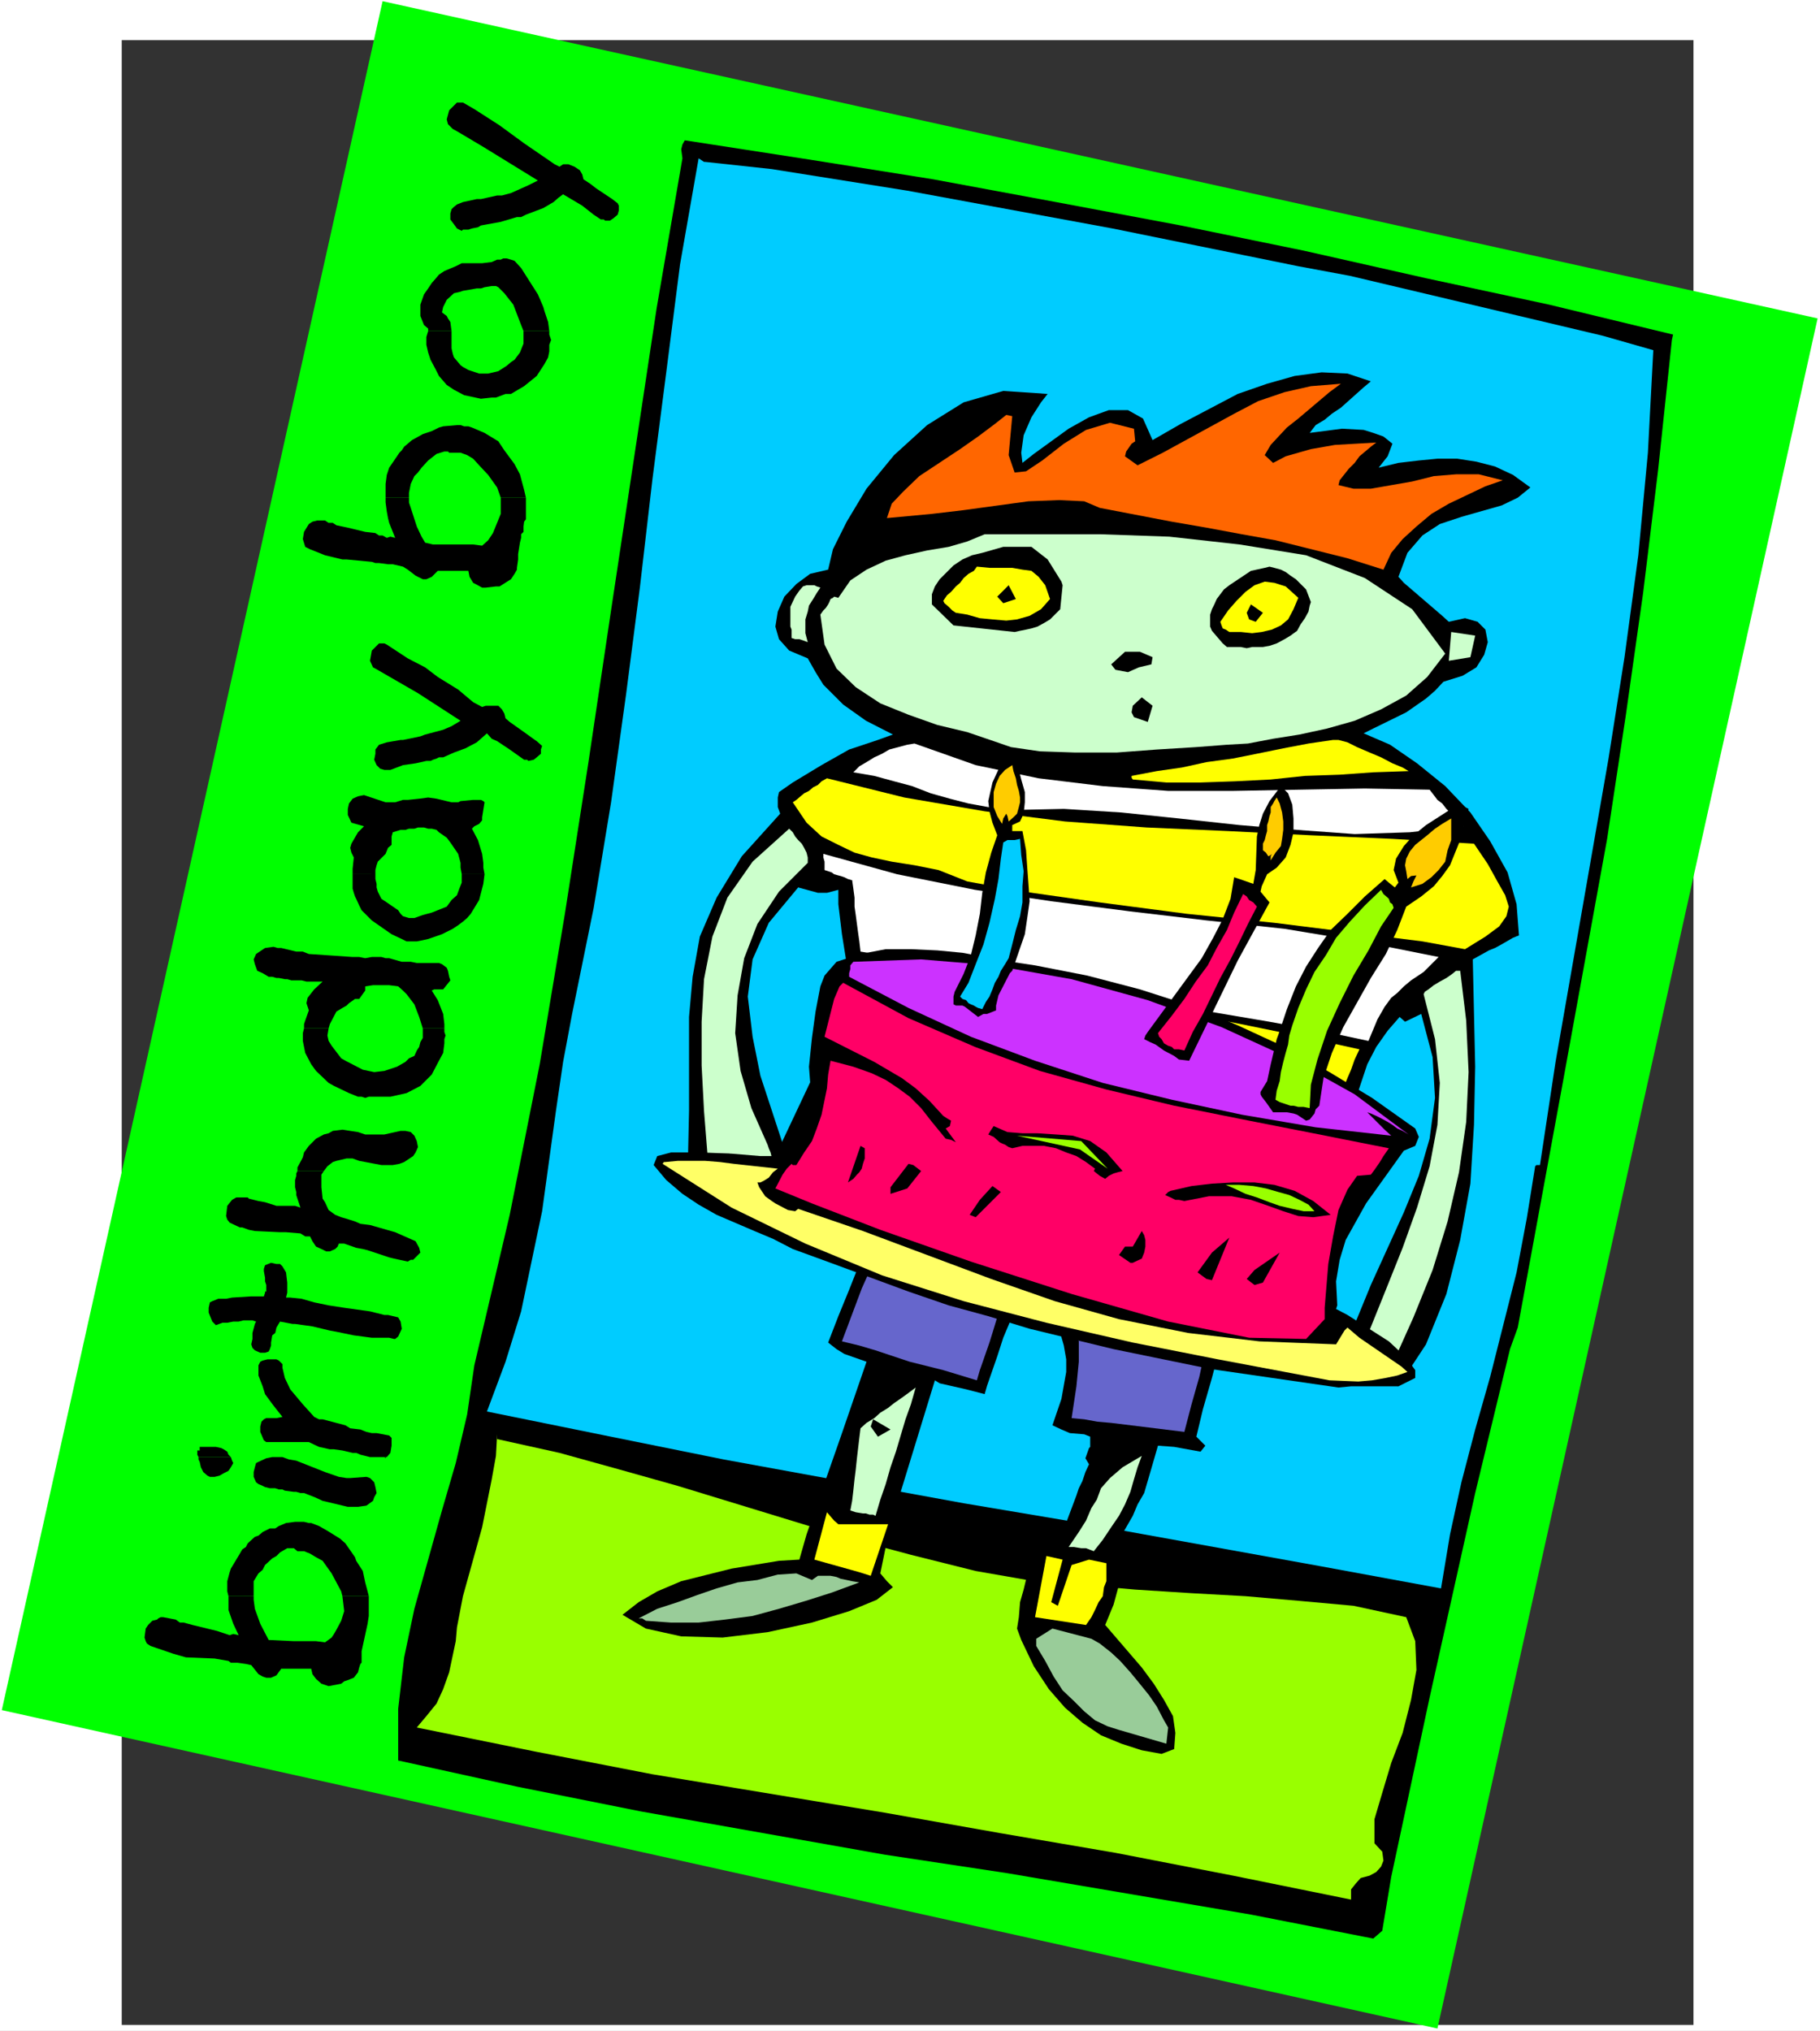 <?xml version="1.0" encoding="UTF-8" standalone="no"?>
<svg
   version="1.0"
   width="129.766mm"
   height="144.813mm"
   id="svg80"
   sodipodi:docname="Birthday Boy 12.wmf"
   xmlns:inkscape="http://www.inkscape.org/namespaces/inkscape"
   xmlns:sodipodi="http://sodipodi.sourceforge.net/DTD/sodipodi-0.dtd"
   xmlns="http://www.w3.org/2000/svg"
   xmlns:svg="http://www.w3.org/2000/svg">
  <rect width="100%" height="100%" fill="#808080" stroke="none"/>
  <sodipodi:namedview
     id="namedview80"
     pagecolor="#ffffff"
     bordercolor="#000000"
     borderopacity="0.25"
     inkscape:showpageshadow="2"
     inkscape:pageopacity="0.0"
     inkscape:pagecheckerboard="0"
     inkscape:deskcolor="#d1d1d1"
     inkscape:document-units="mm" />
  <defs
     id="defs1">
    <pattern
       id="WMFhbasepattern"
       patternUnits="userSpaceOnUse"
       width="6"
       height="6"
       x="0"
       y="0" />
  </defs>
  <path
     style="fill:#ffffff;fill-opacity:1;fill-rule:evenodd;stroke:none"
     d="M 0,547.324 H 490.455 V 0 H 0 Z"
     id="path1" />
  <path
     style="fill:#323232;fill-opacity:1;fill-rule:evenodd;stroke:none"
     d="M 456.358,545.708 H 32.805 V 10.827 H 456.358 Z"
     id="path2" />
  <path
     style="fill:#00ff00;fill-opacity:1;fill-rule:evenodd;stroke:none"
     d="M 387.355,546.677 0.485,460.87 103.101,0.323 489.809,85.807 Z"
     id="path3" />
  <path
     style="fill:#000000;fill-opacity:1;fill-rule:evenodd;stroke:none"
     d="m 184.547,37.813 33.451,5.171 33.451,5.333 33.128,6.141 33.613,6.302 33.128,6.787 32.966,7.433 33.128,7.11 33.451,8.08 -0.323,1.454 -3.717,35.066 -4.04,33.127 -4.686,33.127 -5.01,33.127 -11.958,65.769 -12.12,65.931 -2.101,5.817 -9.373,38.783 -12.282,55.104 -10.342,48.317 -2.424,14.544 -2.424,2.101 -32.966,-6.464 -65.61,-11.15 -33.128,-5.009 -32.805,-5.817 -32.805,-5.817 -33.128,-6.625 -32.32,-7.11 v -13.897 l 1.616,-13.897 2.747,-13.089 7.434,-26.502 3.717,-12.766 3.07,-13.089 1.939,-13.251 9.534,-40.56 8.08,-40.56 6.787,-40.56 6.302,-40.56 6.141,-41.207 12.282,-81.444 6.949,-40.399 -0.323,-2.424 0.323,-1.293 z"
     id="path4" />
  <path
     style="fill:#00ccff;fill-opacity:1;fill-rule:evenodd;stroke:none"
     d="m 190.041,43.631 17.938,1.939 36.522,5.817 55.267,10.181 50.096,10.181 13.898,2.586 27.31,6.464 40.885,9.696 13.574,3.878 -1.454,27.633 -2.586,27.633 -3.717,27.471 -4.363,27.633 -14.221,81.444 -4.202,27.794 h -0.97 l -0.323,0.323 -2.262,14.059 -2.747,14.544 -7.11,28.118 -4.04,14.22 -3.717,14.22 -3.07,14.059 -2.424,14.544 -32.482,-5.979 -64.478,-11.635 -31.674,-5.333 -64.64,-11.796 -31.997,-6.464 -31.835,-6.464 5.01,-13.412 4.202,-13.574 2.909,-13.897 2.747,-13.089 3.717,-26.986 1.939,-13.251 2.424,-12.928 5.818,-28.602 4.686,-28.441 4.04,-29.087 3.717,-28.764 3.394,-29.249 3.717,-28.764 3.717,-29.087 5.01,-28.602 1.454,0.97 z"
     id="path5" />
  <path
     style="fill:#99ff00;fill-opacity:1;fill-rule:evenodd;stroke:none"
     d="m 133.966,387.829 16.806,3.717 16.322,4.525 15.514,4.363 46.541,14.22 16.322,4.363 17.453,4.363 13.898,2.424 14.221,1.293 14.867,1.293 15.19,0.97 14.544,0.808 14.867,1.293 14.221,1.293 14.221,3.07 2.424,6.464 0.323,7.757 -1.454,8.08 -2.262,8.888 -3.07,8.08 -2.424,8.08 -2.101,7.11 v 6.141 0.323 l 1.778,1.939 0.323,0.323 0.323,2.424 -0.646,1.616 -1.293,1.454 -1.778,0.97 -2.424,0.646 -1.293,1.454 -1.293,1.616 v 2.747 l -31.835,-6.464 -31.674,-6.141 -31.189,-5.333 -31.027,-5.494 -62.539,-10.342 -31.674,-6.141 -31.835,-6.464 2.586,-3.07 2.747,-3.393 1.778,-3.878 1.616,-4.525 1.778,-8.403 0.323,-3.717 1.616,-8.403 5.171,-18.583 2.586,-12.928 1.131,-6.302 0.323,-5.817 v 0.97 z"
     id="path6" />
  <path
     style="fill:#000000;fill-opacity:1;fill-rule:evenodd;stroke:none"
     d="m 313.019,472.666 -5.333,-0.97 -5.494,-1.778 -5.494,-2.262 -5.01,-3.394 -4.686,-4.04 -4.363,-5.009 -4.04,-6.141 -3.394,-7.11 -1.131,-3.07 0.485,-3.07 0.323,-4.04 0.97,-3.393 0.97,-4.04 1.131,-3.717 0.646,-3.07 0.323,-2.586 0.646,-1.131 4.04,-1.939 2.101,-0.323 h 1.293 l 0.646,-2.101 2.424,-6.464 0.646,-1.939 0.97,-1.939 0.808,-2.424 0.97,-2.101 -0.97,-1.616 0.97,-2.747 0.323,-0.323 v -0.646 -0.323 -1.131 -0.646 l -1.616,-0.646 -3.878,-0.323 -2.262,-0.97 -2.424,-1.131 2.424,-7.11 1.293,-7.272 v -3.394 l -0.646,-3.717 -0.97,-3.393 -2.101,-3.07 -4.363,-1.131 h -4.363 -1.454 l -0.97,0.485 -2.101,5.009 -1.616,5.009 -2.747,7.918 -0.646,2.262 -5.01,-1.293 -7.11,-1.616 -1.293,-0.808 -9.858,32.157 -1.778,6.302 -1.616,6.464 -1.454,7.11 1.778,2.101 1.616,1.616 -4.363,3.393 -7.434,3.07 -10.019,3.07 -11.958,2.586 -12.12,1.454 -11.15,-0.323 -9.534,-2.101 -6.302,-3.717 4.363,-3.393 5.01,-2.909 6.464,-2.747 13.574,-3.393 12.766,-2.101 5.494,-0.323 1.939,-6.787 9.211,-26.34 6.949,-20.199 -5.979,-2.101 -2.101,-1.293 -2.262,-1.778 2.747,-7.11 2.909,-7.11 2.747,-6.949 3.07,-7.11 2.586,-7.11 8.888,-21.007 -2.747,-0.97 -8.403,-2.101 -5.01,-1.939 -2.747,-0.97 -2.101,-1.454 3.394,-22.623 0.646,-3.07 0.485,-0.323 h 0.323 l -1.778,-12.12 -0.646,-4.04 -0.646,-4.04 -0.97,-8.08 v -3.878 l -3.07,0.808 h -1.454 -0.97 l -5.333,-1.454 -7.918,9.534 -4.363,9.857 -1.293,10.019 1.293,10.827 2.101,10.504 6.787,20.684 2.586,10.342 -0.646,1.454 -0.323,1.293 -6.141,-4.04 -1.939,-0.97 -1.616,-1.778 -2.101,-0.97 -3.717,-2.262 -3.717,0.646 -2.747,0.646 h -3.07 l -2.909,-0.97 0.323,-14.544 v -25.37 l 0.97,-10.827 1.939,-10.827 4.525,-10.504 6.787,-11.15 10.342,-11.473 -0.646,-1.778 v -2.586 l 0.323,-1.454 3.717,-2.586 7.757,-4.686 7.434,-4.201 7.757,-2.586 4.04,-1.454 -7.272,-3.717 -6.141,-4.363 -2.747,-2.747 -2.586,-2.586 -2.101,-3.393 -2.101,-3.717 -5.01,-2.101 -2.747,-3.07 -0.97,-3.393 0.646,-4.04 1.778,-4.04 3.232,-3.393 3.717,-2.747 4.848,-1.131 1.293,-5.494 3.717,-7.433 5.333,-8.888 7.434,-9.049 8.888,-8.08 9.858,-6.141 10.666,-3.07 11.958,0.808 -1.778,2.262 -2.586,4.04 -2.101,4.848 -0.646,4.686 0.323,2.747 3.07,-2.424 9.373,-6.787 5.494,-3.07 5.333,-1.939 h 5.171 l 4.04,2.262 2.586,5.817 7.595,-4.363 15.352,-8.08 7.918,-2.747 7.434,-2.101 7.272,-0.97 6.949,0.323 6.302,2.101 -1.939,1.616 -6.141,5.494 -2.424,1.616 -1.939,1.616 -2.424,1.454 -1.616,2.101 8.726,-1.131 5.818,0.323 2.586,0.808 2.747,0.97 2.424,1.939 -1.293,3.393 -2.424,3.07 5.333,-1.293 5.494,-0.646 5.01,-0.485 h 5.333 l 5.171,0.808 5.01,1.293 4.848,2.262 4.686,3.393 -3.394,2.747 -4.363,2.101 -10.827,3.07 -5.818,1.939 -4.686,3.07 -4.04,4.686 -2.424,6.464 1.454,1.616 10.342,8.888 1.778,1.616 4.363,-0.97 3.394,0.97 2.101,2.101 0.646,3.394 -0.97,3.393 -2.101,3.393 -3.717,2.262 -5.171,1.616 -2.262,2.424 -2.424,2.101 -5.333,3.717 -8.888,4.363 -2.586,1.293 7.11,3.07 7.272,5.009 7.595,6.141 6.787,7.11 5.333,7.757 4.686,8.403 2.424,8.565 0.646,8.403 -1.616,0.646 -3.07,1.778 -1.778,0.97 -1.616,0.646 -4.363,2.424 0.646,28.926 -0.323,15.675 -0.97,15.836 -2.747,15.19 -3.717,14.544 -5.494,13.574 -7.434,11.312 -2.909,-1.616 -6.464,-2.262 -6.464,-1.454 -6.464,-1.939 -2.909,-1.778 0.97,-1.939 2.909,-2.747 3.717,-1.778 6.141,-1.939 4.04,-9.857 8.888,-19.553 4.04,-9.857 2.909,-10.019 1.454,-10.988 -0.646,-10.988 -3.07,-11.635 -4.363,2.101 -1.454,-1.293 -3.232,3.717 -3.07,4.363 -2.424,4.686 -3.394,10.181 -0.97,5.333 -0.646,5.494 -0.323,5.333 h -1.454 v 1.454 9.696 l -27.634,-4.04 0.323,6.787 -0.323,8.08 -1.454,8.888 -1.293,9.373 -4.686,17.937 -2.424,8.403 -1.778,7.433 2.424,2.424 -1.293,1.616 -7.11,-1.293 -4.363,-0.323 -1.778,6.141 -1.939,6.625 -1.778,3.07 -1.293,3.07 -3.717,6.464 0.323,6.302 v 2.747 l -0.323,3.07 -1.454,5.333 -2.262,5.494 9.858,11.473 3.232,4.363 2.747,4.363 2.424,4.363 0.646,4.525 -0.323,4.363 z"
     id="path7" />
  <path
     style="fill:#99cc99;fill-opacity:1;fill-rule:evenodd;stroke:none"
     d="m 301.545,466.203 -3.07,-0.97 -3.394,-1.616 -2.909,-2.424 -2.747,-2.747 -3.07,-2.909 -2.424,-3.717 -2.262,-4.201 -2.424,-4.04 v -1.939 l 4.363,-2.747 10.504,2.747 2.262,1.293 3.07,2.424 2.424,2.262 2.747,3.07 2.262,2.747 2.747,3.394 2.101,3.07 1.939,3.717 1.131,1.939 -0.485,4.363 z"
     id="path8" />
  <path
     style="fill:#99cc99;fill-opacity:1;fill-rule:evenodd;stroke:none"
     d="m 173.073,436.146 h -0.97 l 5.01,-2.586 5.494,-1.778 5.333,-1.939 5.171,-1.778 5.656,-1.616 5.333,-0.646 5.494,-1.454 5.01,-0.323 4.202,1.778 1.616,-1.131 h 1.778 1.616 l 1.616,0.323 1.131,0.485 1.616,0.323 1.454,0.323 1.939,0.323 -7.434,2.747 -7.11,2.262 -7.11,2.101 -7.11,1.939 -7.434,0.97 -7.11,0.808 h -7.434 l -6.787,-0.485 z"
     id="path9" />
  <path
     style="fill:#ffff00;fill-opacity:1;fill-rule:evenodd;stroke:none"
     d="m 278.921,435.823 3.07,-16.483 4.363,0.97 -3.07,11.473 1.778,0.97 3.717,-10.988 4.686,-1.454 4.686,0.97 v 2.424 2.424 l -0.646,1.616 -0.323,2.424 -1.131,1.616 -0.97,2.101 -0.97,1.939 -1.454,2.101 z"
     id="path10" />
  <path
     style="fill:#ffff00;fill-opacity:1;fill-rule:evenodd;stroke:none"
     d="m 231.573,423.703 -12.12,-3.393 3.394,-12.766 1.939,2.262 1.131,0.97 h 13.413 l -4.686,13.897 z"
     id="path11" />
  <path
     style="fill:#ccffcc;fill-opacity:1;fill-rule:evenodd;stroke:none"
     d="m 229.149,407.059 0.485,-2.586 0.323,-2.747 0.323,-3.07 0.323,-2.586 0.323,-3.07 0.323,-2.747 0.323,-2.747 0.323,-2.586 1.616,-1.454 2.101,-1.293 1.616,-1.454 2.101,-1.293 1.616,-1.293 2.101,-1.454 1.778,-1.293 1.939,-1.454 -1.293,4.525 -1.454,4.04 -1.293,4.363 -1.293,4.363 -1.454,4.201 -1.293,4.525 -1.454,4.201 -1.293,4.363 -0.646,-0.323 h -0.97 l -0.97,-0.323 h -0.808 l -1.939,-0.323 z"
     id="path12" />
  <path
     style="fill:#ccffcc;fill-opacity:1;fill-rule:evenodd;stroke:none"
     d="m 287.971,416.916 2.747,-4.04 1.939,-3.07 1.454,-3.393 1.454,-2.262 1.131,-3.07 2.424,-2.747 3.394,-2.909 5.171,-3.07 -1.131,3.07 -0.97,3.232 -0.97,3.393 -1.454,3.393 -1.616,3.07 -2.101,3.07 -2.262,3.393 -2.424,3.07 -2.101,-0.808 h -1.293 l -1.939,-0.323 z"
     id="path13" />
  <path
     style="fill:#000000;fill-opacity:1;fill-rule:evenodd;stroke:none"
     d="m 236.582,387.183 -1.939,-2.747 0.646,-1.939 4.686,2.747 z"
     id="path14" />
  <path
     style="fill:#6666cc;fill-opacity:1;fill-rule:evenodd;stroke:none"
     d="m 288.779,382.173 1.293,-8.565 0.646,-6.625 v -5.494 l -1.293,-3.717 -2.747,-3.07 -4.04,-1.616 -5.818,-0.97 -7.11,-0.323 -2.262,7.433 -0.808,2.586 -2.586,7.433 -0.808,2.747 -9.05,-2.747 -9.05,-2.262 -9.211,-3.07 -4.363,-1.293 -4.686,-1.131 5.333,-14.22 2.101,-4.686 3.717,-9.373 3.717,-9.534 8.726,-3.393 10.504,-2.262 11.797,-1.454 h 12.605 l 12.443,0.808 12.12,1.939 11.15,2.747 9.534,4.04 -1.454,7.11 -3.07,22.947 -1.293,7.433 -1.616,7.433 -2.101,7.433 -1.939,7.433 -19.715,-2.424 -3.717,-0.323 -3.555,-0.646 z"
     id="path15" />
  <path
     style="fill:#ccffcc;fill-opacity:1;fill-rule:evenodd;stroke:none"
     d="m 358.59,363.59 1.454,-0.646 0.97,-0.646 1.293,-1.131 1.454,-0.323 0.97,-0.646 1.293,-0.646 1.454,-0.323 h 1.293 l 4.686,-11.635 4.525,-11.312 3.878,-10.827 3.394,-11.15 2.101,-11.15 0.646,-11.312 -1.293,-11.796 -3.07,-12.12 0.323,-0.646 0.97,-0.646 1.454,-1.131 1.616,-0.97 1.778,-0.97 1.616,-1.131 0.97,-0.808 h 1.131 l 1.616,13.412 0.646,13.897 -0.646,13.412 -1.939,13.574 -3.07,13.251 -4.04,13.089 -5.171,12.766 -5.656,12.604 -1.778,-1.293 -1.616,-1.131 -2.424,-0.646 -1.939,-0.323 -2.424,-0.323 h -1.939 -2.424 z"
     id="path16" />
  <path
     style="fill:#ccffcc;fill-opacity:1;fill-rule:evenodd;stroke:none"
     d="m 207.979,316.565 -2.747,-1.616 -1.939,-1.778 -1.778,-0.97 -1.616,-0.646 -1.454,-0.323 -1.939,-0.323 h -2.747 l -3.07,0.646 -0.97,-12.12 -0.646,-12.281 v -11.796 l 0.646,-11.473 2.262,-11.473 4.04,-10.504 6.787,-9.696 9.858,-8.888 0.97,0.97 0.646,1.131 0.808,0.97 0.97,0.97 0.646,1.131 0.646,1.293 0.323,1.293 v 1.454 l -7.757,7.757 -5.818,8.726 -3.555,9.211 -1.778,10.019 -0.646,10.181 1.454,10.181 2.909,10.019 4.363,9.857 0.323,0.97 0.485,1.131 0.323,1.293 0.323,1.293 v 1.131 l 0.646,1.293 v 0.97 l 0.646,1.454 -0.97,-0.646 z"
     id="path17" />
  <path
     style="fill:#ffffff;fill-opacity:1;fill-rule:evenodd;stroke:none"
     d="m 242.723,300.729 -13.574,-4.04 3.878,-14.22 15.514,4.04 15.837,3.394 15.837,2.424 15.837,2.586 15.998,2.424 15.837,3.07 15.514,3.717 15.514,4.686 -0.323,10.504 -14.544,-1.616 -14.544,-1.454 -14.382,-1.939 -14.544,-2.101 -14.544,-2.424 -14.221,-2.586 -14.221,-2.747 -14.221,-3.07 z"
     id="path18" />
  <path
     style="fill:#ffff00;fill-opacity:1;fill-rule:evenodd;stroke:none"
     d="m 366.347,282.792 -1.293,2.747 -0.97,2.747 -0.97,2.262 -1.131,2.747 -0.97,2.586 -0.646,2.747 -0.323,2.747 0.323,3.393 -14.544,-3.393 -15.998,-2.747 -17.453,-2.747 -17.614,-1.939 -17.614,-2.909 -16.483,-3.07 -15.19,-3.717 -12.443,-4.848 -0.485,-2.586 v -2.424 -2.424 -2.424 l -0.323,-2.262 v -2.424 l -0.323,-2.424 v -2.262 l 17.291,1.778 16.806,2.262 16.968,2.424 16.806,2.909 16.645,3.07 16.483,3.07 16.645,3.394 z"
     id="path19" />
  <path
     style="fill:#ffffff;fill-opacity:1;fill-rule:evenodd;stroke:none"
     d="m 231.896,256.452 -0.323,-2.747 -0.323,-2.262 -0.323,-2.424 -0.323,-2.424 -0.323,-2.262 v -2.424 l -0.323,-2.424 -0.323,-2.262 -1.131,-0.323 -0.97,-0.485 -0.97,-0.323 -0.646,-0.162 -1.131,-0.323 -0.646,-0.485 -0.97,-0.323 -0.97,-0.323 v -0.97 -1.293 l -0.323,-1.131 v -0.97 l 19.877,5.494 21.008,4.201 20.523,3.07 21.331,2.747 20.523,2.424 21.008,2.262 20.523,3.393 21.008,4.201 -4.04,4.04 -3.394,2.262 -1.939,1.616 -1.778,1.778 -1.616,1.293 -1.778,2.424 -1.939,3.393 -2.424,5.817 -9.858,-2.101 -16.806,-3.07 -21.978,-3.717 -24.078,-4.04 -23.594,-4.04 -20.523,-3.717 -14.221,-2.424 z"
     id="path20" />
  <path
     style="fill:#ffff00;fill-opacity:1;fill-rule:evenodd;stroke:none"
     d="m 252.904,234.475 -6.464,-1.293 -6.141,-0.97 -5.333,-1.131 -4.686,-1.293 -4.363,-2.101 -4.525,-2.262 -4.04,-3.717 -3.717,-5.494 0.97,-0.646 1.131,-0.97 0.97,-0.808 1.293,-0.646 1.131,-0.97 1.293,-0.646 0.97,-0.97 1.454,-0.808 20.846,5.171 21.654,3.717 21.654,2.747 21.978,1.616 21.978,0.97 22.301,1.131 21.978,0.97 21.978,1.293 3.717,5.494 2.586,4.686 2.101,3.717 0.97,3.07 -0.646,2.586 -1.939,2.747 -3.717,2.747 -5.494,3.393 -11.474,-2.101 -17.938,-2.262 -21.978,-2.747 -23.594,-2.424 -23.432,-3.07 -20.523,-2.909 -15.19,-2.747 z"
     id="path21" />
  <path
     style="fill:#ffffff;fill-opacity:1;fill-rule:evenodd;stroke:none"
     d="m 385.254,212.821 1.131,1.454 0.97,1.293 1.293,0.97 1.131,1.454 0.97,0.97 0.97,1.293 1.454,1.454 1.293,0.97 -14.544,1.616 -14.867,0.485 -15.514,-1.131 -15.514,-1.293 -16.322,-1.778 -15.514,-1.616 -15.514,-0.97 -14.544,0.323 -5.818,-0.808 -5.333,-0.97 -5.01,-1.293 -5.171,-1.454 -5.01,-1.939 -4.848,-1.293 -5.333,-1.454 -5.656,-0.97 1.616,-1.616 1.939,-1.131 2.101,-1.293 2.101,-0.97 1.939,-1.131 2.424,-0.646 2.424,-0.646 1.939,-0.323 16.483,5.817 16.968,3.555 17.291,2.101 17.614,1.293 h 17.453 l 17.614,-0.323 17.938,-0.323 z"
     id="path22" />
  <path
     style="fill:#ffff00;fill-opacity:1;fill-rule:evenodd;stroke:none"
     d="m 304.939,209.104 6.787,-1.293 6.787,-0.97 6.626,-1.454 7.11,-0.97 6.464,-1.293 7.11,-1.454 6.787,-1.293 6.626,-0.97 h 1.454 l 2.424,0.646 2.586,1.293 3.394,1.454 3.07,1.293 3.07,1.616 2.747,1.131 1.616,0.97 -9.534,0.323 -9.05,0.646 -9.373,0.323 -9.211,0.97 -9.534,0.485 -9.373,0.323 h -9.211 l -9.05,-0.808 -0.323,-0.485 z"
     id="path23" />
  <path
     style="fill:#ccffcc;fill-opacity:1;fill-rule:evenodd;stroke:none"
     d="m 267.771,199.732 -7.11,-2.424 -8.08,-1.939 -7.757,-2.747 -7.595,-3.07 -6.626,-4.363 -5.171,-5.009 -3.232,-6.464 -1.131,-8.08 0.808,-1.131 0.646,-0.646 0.646,-0.97 0.323,-0.646 0.323,-0.808 0.646,-0.323 0.323,-0.323 1.131,0.323 3.232,-4.686 4.363,-2.909 5.171,-2.424 5.333,-1.454 5.818,-1.293 5.818,-0.97 5.01,-1.454 4.686,-1.939 h 14.221 17.13 l 18.422,0.646 18.907,2.101 17.938,2.909 15.837,6.141 12.766,8.403 8.888,11.958 -4.848,6.302 -5.656,5.009 -6.787,3.717 -7.11,3.07 -7.434,2.101 -7.434,1.616 -7.11,1.131 -6.787,1.293 -5.656,0.323 -8.403,0.646 -10.504,0.646 -10.827,0.808 h -11.15 l -9.534,-0.323 -7.757,-1.131 z"
     id="path24" />
  <path
     style="fill:#000000;fill-opacity:1;fill-rule:evenodd;stroke:none"
     d="m 305.585,193.268 -0.646,-1.293 0.323,-1.778 2.424,-2.262 2.909,2.262 -1.293,4.363 z"
     id="path25" />
  <path
     style="fill:#ccffcc;fill-opacity:1;fill-rule:evenodd;stroke:none"
     d="m 213.312,171.937 v -0.97 -1.293 l -0.323,-0.808 v -0.97 -1.293 -0.97 -1.131 -0.97 l 1.293,-2.747 1.131,-1.616 0.97,-1.131 0.97,-0.323 h 0.97 1.131 l 0.646,0.323 0.97,0.323 -0.97,1.454 -0.97,1.616 -1.131,1.778 -0.323,1.616 -0.646,2.101 v 1.939 1.778 l 0.646,2.424 -1.293,-0.485 -0.97,-0.323 h -1.131 z"
     id="path26" />
  <path
     style="fill:#000000;fill-opacity:1;fill-rule:evenodd;stroke:none"
     d="m 300.576,180.502 -1.131,-1.454 3.717,-3.394 h 1.454 2.586 l 3.394,1.454 -0.323,1.939 -3.394,0.808 -2.909,1.293 z"
     id="path27" />
  <path
     style="fill:#000000;fill-opacity:1;fill-rule:evenodd;stroke:none"
     d="m 256.944,168.544 -5.818,-5.656 v -2.747 l 0.808,-2.101 1.293,-1.939 1.939,-1.939 1.778,-1.778 2.424,-1.616 2.586,-1.131 2.747,-0.646 5.656,-1.616 h 5.171 2.424 l 4.363,3.394 3.717,5.979 0.323,0.97 -0.646,6.464 -1.454,1.454 -1.293,1.293 -1.616,0.97 -1.778,0.97 -1.616,0.485 -1.454,0.323 -1.616,0.323 -1.454,0.323 z"
     id="path28" />
  <path
     style="fill:#ffff00;fill-opacity:1;fill-rule:evenodd;stroke:none"
     d="m 257.59,165.15 -0.97,-0.646 -0.97,-0.97 -1.131,-0.97 -0.323,-0.646 0.97,-1.454 1.131,-0.97 1.293,-1.454 1.131,-0.97 0.97,-1.293 1.293,-1.131 1.454,-0.808 0.808,-1.131 3.394,0.323 h 3.07 3.07 l 2.747,0.485 2.424,0.323 1.939,1.616 1.778,2.262 1.293,3.717 -2.424,2.747 -3.07,1.778 -3.394,0.97 -2.909,0.323 -3.717,-0.323 -3.394,-0.323 -3.394,-0.97 z"
     id="path29" />
  <path
     style="fill:#000000;fill-opacity:1;fill-rule:evenodd;stroke:none"
     d="m 270.356,162.565 -1.616,-1.778 3.07,-3.07 1.939,3.717 z"
     id="path30" />
  <path
     style="fill:#000000;fill-opacity:1;fill-rule:evenodd;stroke:none"
     d="m 329.502,173.392 -2.909,-3.393 -0.485,-1.131 v -1.939 -1.293 l 0.485,-1.454 0.646,-1.293 0.646,-1.454 0.97,-1.293 0.97,-1.293 1.454,-1.131 5.818,-3.878 3.717,-0.808 1.293,-0.323 1.293,0.323 1.778,0.485 1.293,0.646 1.293,0.97 1.454,0.97 1.293,1.293 1.454,1.454 1.293,3.394 -0.323,0.97 -0.323,1.616 -0.97,1.778 -1.131,1.616 -0.97,1.778 -1.778,1.293 -1.616,0.97 -2.101,1.131 -1.939,0.646 -1.778,0.323 h -1.616 -1.293 l -1.454,0.323 -1.616,-0.323 h -1.454 -0.97 -1.293 z"
     id="path31" />
  <path
     style="fill:#ffff00;fill-opacity:1;fill-rule:evenodd;stroke:none"
     d="m 331.28,170.322 -0.97,-0.646 -0.808,-0.323 -0.323,-0.808 -0.323,-0.97 2.101,-3.07 2.262,-2.586 2.424,-2.424 2.424,-1.778 2.747,-0.97 2.586,0.323 3.07,0.97 3.394,3.07 -1.293,3.07 -1.454,2.747 -1.939,1.616 -2.424,1.131 -2.747,0.646 -2.586,0.323 -3.07,-0.323 z"
     id="path32" />
  <path
     style="fill:#000000;fill-opacity:1;fill-rule:evenodd;stroke:none"
     d="m 336.612,166.928 -0.646,-1.778 1.131,-2.262 3.232,2.262 -1.939,2.424 z"
     id="path33" />
  <path
     style="fill:#ccffcc;fill-opacity:1;fill-rule:evenodd;stroke:none"
     d="m 390.425,178.078 0.646,-7.757 6.464,0.97 -1.293,5.817 z"
     id="path34" />
  <path
     style="fill:#ff6600;fill-opacity:1;fill-rule:evenodd;stroke:none"
     d="m 361.337,103.421 -3.07,2.262 -8.403,7.11 -3.07,2.424 -2.262,2.424 -2.101,2.262 -1.616,2.747 2.262,2.101 3.394,-1.778 6.787,-1.939 6.464,-1.131 11.15,-0.646 -1.454,1.131 -3.07,2.586 -1.293,1.778 -1.616,1.616 -2.424,3.07 -0.323,1.293 4.04,0.97 h 4.686 l 11.15,-1.939 5.818,-1.454 5.979,-0.485 h 6.141 l 6.464,1.616 -4.686,1.616 -9.858,4.686 -4.686,2.747 -4.04,3.393 -3.717,3.393 -3.07,3.717 -2.101,4.525 -9.696,-3.07 -19.392,-4.848 -9.05,-1.616 -9.534,-1.778 -9.373,-1.616 -19.392,-3.717 -4.202,-1.778 -6.787,-0.323 -8.242,0.323 -17.776,2.424 -8.242,0.97 -12.12,1.131 1.293,-3.878 3.07,-3.232 4.363,-4.201 10.989,-7.272 4.848,-3.394 4.525,-3.393 3.07,-2.424 1.616,0.323 -0.97,10.504 1.616,4.686 3.07,-0.323 4.363,-2.909 5.818,-4.525 5.979,-3.717 6.464,-1.939 6.464,1.616 0.323,3.394 -0.97,0.646 -1.454,2.101 -0.323,1.293 3.394,2.424 6.787,-3.393 19.23,-10.504 6.464,-3.394 7.11,-2.424 7.11,-1.616 z"
     id="path35" />
  <path
     style="fill:#000000;fill-opacity:1;fill-rule:evenodd;stroke:none"
     d="m 177.113,311.556 3.717,-0.97 h 4.202 4.04 l 8.08,0.323 7.757,0.646 h 4.04 l 9.373,-19.876 -0.323,-4.201 0.808,-7.757 0.97,-7.11 0.646,-3.393 0.646,-3.393 1.131,-2.909 3.232,-3.717 6.464,-2.101 6.787,-1.293 h 6.787 l 7.11,0.323 6.787,0.646 13.09,2.424 6.464,0.97 14.059,2.747 14.221,3.717 13.574,4.363 12.766,5.333 12.605,5.817 12.12,6.787 11.474,6.949 11.635,8.241 0.97,2.262 -0.97,2.424 -3.07,1.293 -10.181,14.22 -5.494,9.857 -1.616,5.333 -0.97,5.817 0.323,6.464 -0.323,0.97 3.07,1.616 5.333,3.394 5.818,3.717 2.262,2.101 2.747,2.747 2.101,2.909 v 2.101 l -4.525,2.262 h -12.766 l -3.394,0.323 -34.582,-5.009 -26.018,-5.333 -22.624,-5.494 -11.15,-3.393 -10.666,-2.909 -10.827,-3.717 -21.008,-7.757 -10.181,-3.717 -5.333,-2.747 -5.01,-2.101 -10.181,-4.363 -4.848,-2.747 -4.363,-2.909 -4.363,-3.717 -3.394,-4.04 z"
     id="path36" />
  <path
     style="fill:#ffff66;fill-opacity:1;fill-rule:evenodd;stroke:none"
     d="m 179.214,313.172 3.394,-0.323 h 7.434 l 4.04,0.323 3.717,0.485 11.797,1.293 -1.293,0.97 -1.131,1.454 -1.293,0.808 -0.97,0.485 h -0.808 l 0.485,1.293 1.616,2.424 1.778,1.293 0.97,0.646 3.394,1.778 1.939,0.323 0.808,-0.646 17.453,5.979 34.582,12.928 17.13,5.979 17.291,4.848 18.584,3.717 19.23,2.262 20.685,0.808 2.262,-3.717 0.808,-0.808 3.232,2.747 11.312,7.757 1.616,1.454 -2.747,0.97 -3.07,0.646 -3.717,0.646 -3.717,0.323 -7.757,-0.323 -30.058,-5.656 -22.947,-4.525 -23.27,-5.333 -22.301,-5.817 -21.978,-6.949 -20.685,-8.565 -19.877,-9.696 -18.584,-11.796 0.323,-0.485 z"
     id="path37" />
  <path
     style="fill:#cc32ff;fill-opacity:1;fill-rule:evenodd;stroke:none"
     d="m 229.957,259.199 18.261,-0.646 19.554,1.616 21.008,3.717 20.523,5.656 19.877,7.272 19.069,8.726 16.806,9.373 14.544,10.827 -1.616,-0.97 -1.454,-0.646 -1.293,-0.97 -1.293,-0.808 -1.778,-0.97 -1.293,-0.646 -1.454,-0.646 -0.97,-0.323 1.293,1.293 1.778,1.778 1.616,1.616 1.778,1.616 -20.362,-2.262 -19.877,-3.393 -18.907,-4.04 -18.584,-4.525 -18.261,-5.979 -17.291,-6.464 -16.806,-7.757 -15.998,-8.403 v -0.97 l 0.323,-1.131 v -0.97 z"
     id="path38" />
  <path
     style="fill:#ff0066;fill-opacity:1;fill-rule:evenodd;stroke:none"
     d="m 227.209,264.855 17.614,9.534 17.938,7.757 17.453,6.464 17.938,5.009 18.261,4.363 18.584,3.717 18.907,3.717 20.362,4.04 -1.454,2.101 -0.97,1.616 -1.454,2.101 -0.97,1.293 -3.717,0.323 -2.586,3.717 -2.424,5.494 -1.454,7.11 -1.293,7.433 -0.97,11.796 v 3.07 l -5.01,5.333 -15.352,-0.323 -21.816,-4.363 -26.018,-7.433 -27.149,-8.726 -24.402,-8.565 -18.422,-7.11 -9.858,-4.04 1.939,-3.717 1.131,-1.616 1.293,-1.293 0.323,0.323 h 0.97 l 2.101,-3.393 2.101,-3.07 1.293,-3.393 1.293,-3.717 1.454,-7.11 0.323,-3.717 0.646,-3.717 6.141,1.616 5.01,1.778 3.717,1.778 3.394,2.262 3.07,2.262 3.07,3.07 2.909,3.717 3.717,4.525 1.454,0.323 1.293,0.646 -2.747,-3.717 1.131,-0.646 0.323,-1.454 -1.131,-0.646 -0.97,-0.646 -3.717,-4.04 -3.717,-3.393 -3.717,-2.747 -7.434,-4.363 -13.413,-6.787 2.586,-10.181 1.454,-3.393 z"
     id="path39" />
  <path
     style="fill:#ffffff;fill-opacity:1;fill-rule:evenodd;stroke:none"
     d="m 224.462,282.792 6.141,1.778 z"
     id="path40" />
  <path
     style="fill:#000000;fill-opacity:1;fill-rule:evenodd;stroke:none"
     d="m 231.896,308.809 1.131,0.646 v 1.131 1.616 l -0.485,1.454 -0.323,1.293 -0.646,0.97 -0.646,0.646 -0.97,1.131 -1.454,0.97 z"
     id="path41" />
  <path
     style="fill:#000000;fill-opacity:1;fill-rule:evenodd;stroke:none"
     d="m 239.976,319.959 4.848,-6.302 1.293,0.323 2.101,1.616 -3.717,4.686 -4.525,1.454 z"
     id="path42" />
  <path
     style="fill:#000000;fill-opacity:1;fill-rule:evenodd;stroke:none"
     d="m 267.771,303.476 3.717,1.616 4.04,0.323 h 4.04 l 5.01,0.323 4.525,0.323 4.686,1.454 4.363,3.07 4.363,5.009 -1.293,0.323 -1.131,0.323 -1.293,0.646 -0.97,0.808 -1.454,-0.808 -0.808,-0.646 -0.808,-0.646 0.323,-0.646 -2.424,-1.778 -2.586,-1.616 -2.747,-0.97 -2.747,-1.131 -3.232,-0.646 h -2.747 -3.07 l -2.747,0.646 -0.97,-0.323 -0.97,-0.646 -0.808,-0.323 -0.646,-0.323 -1.616,-1.454 -1.454,-0.646 0.808,-1.293 z"
     id="path43" />
  <path
     style="fill:#000000;fill-opacity:1;fill-rule:evenodd;stroke:none"
     d="m 264.054,323.352 3.394,-3.717 2.262,1.616 -6.787,6.787 -1.616,-0.646 z"
     id="path44" />
  <path
     style="fill:#99ff00;fill-opacity:1;fill-rule:evenodd;stroke:none"
     d="m 274.073,306.062 17.291,1.454 7.11,7.433 -7.434,-5.171 z"
     id="path45" />
  <path
     style="fill:#000000;fill-opacity:1;fill-rule:evenodd;stroke:none"
     d="m 303.161,335.957 h 2.101 l 2.424,-4.201 0.646,1.131 0.323,1.293 v 0.646 1.131 l -0.323,1.616 -0.646,1.616 -2.424,1.131 h -0.646 l -3.07,-2.101 z"
     id="path46" />
  <path
     style="fill:#000000;fill-opacity:1;fill-rule:evenodd;stroke:none"
     d="m 315.443,320.928 5.656,-1.293 5.494,-0.646 5.656,-0.323 h 5.818 l 5.333,0.646 5.494,1.616 5.01,2.747 4.686,3.717 -4.686,0.646 -4.04,-0.323 -4.04,-1.293 -4.04,-1.454 -4.686,-1.616 -5.171,-0.97 h -6.141 l -6.626,1.293 -1.454,-0.323 h -0.97 l -1.293,-0.646 -1.454,-0.646 0.808,-0.808 z"
     id="path47" />
  <path
     style="fill:#000000;fill-opacity:1;fill-rule:evenodd;stroke:none"
     d="m 326.593,337.573 4.686,-4.04 -4.686,11.473 -1.454,-0.323 -2.424,-1.778 z"
     id="path48" />
  <path
     style="fill:#99ff00;fill-opacity:1;fill-rule:evenodd;stroke:none"
     d="m 330.31,319.312 h 3.717 l 3.717,0.323 3.394,0.646 3.394,0.97 2.909,0.808 2.747,1.293 2.424,1.293 1.616,1.778 h -2.909 l -3.07,-0.646 -3.394,-0.808 -2.747,-0.97 -3.394,-1.293 -3.07,-0.97 -3.07,-1.454 z"
     id="path49" />
  <path
     style="fill:#000000;fill-opacity:1;fill-rule:evenodd;stroke:none"
     d="m 338.067,342.259 6.787,-4.686 -4.525,8.08 -2.262,0.646 -2.101,-1.616 z"
     id="path50" />
  <path
     style="fill:#000000;fill-opacity:1;fill-rule:evenodd;stroke:none"
     d="m 344.531,278.752 2.262,-6.787 2.424,-6.141 2.747,-5.333 3.232,-5.009 3.394,-4.848 4.525,-4.363 4.686,-4.686 5.333,-4.686 1.131,0.97 1.616,1.293 0.97,-1.293 -1.293,-3.394 0.646,-3.07 2.101,-3.393 2.586,-2.909 3.394,-2.747 6.787,-4.363 2.747,-1.131 0.97,0.646 0.97,0.485 -2.262,8.403 -2.747,6.787 -2.101,2.909 -2.262,2.747 -3.394,2.747 -4.04,2.747 -2.424,6.302 -3.07,6.464 -4.04,6.464 -7.434,13.251 -3.07,6.949 -2.262,6.787 -1.131,7.433 -0.97,0.97 -0.323,1.131 -1.293,1.616 -0.97,0.323 -2.424,-1.616 -0.97,-0.323 -1.778,-0.323 h -3.717 l -1.939,-2.747 -1.131,-1.454 -0.323,-0.646 v -0.646 l 1.778,-2.909 0.97,-4.525 1.616,-6.787 z"
     id="path51" />
  <path
     style="fill:#99ff00;fill-opacity:1;fill-rule:evenodd;stroke:none"
     d="m 348.248,276.328 1.616,-4.686 2.101,-5.009 2.262,-4.686 3.07,-4.525 2.747,-4.686 3.717,-4.363 4.04,-4.363 4.363,-4.201 0.646,1.131 1.131,0.97 0.323,0.323 0.323,0.97 0.646,0.485 0.323,0.97 -3.394,5.009 -3.394,6.464 -4.04,6.787 -3.717,7.433 -3.394,7.433 -2.586,7.757 -1.778,6.787 -0.323,6.302 -1.616,-0.323 h -1.454 l -1.293,-0.323 h -0.808 l -0.97,-0.323 -0.97,-0.323 -0.97,-0.323 -1.131,-0.646 0.323,-2.424 0.808,-2.586 0.323,-2.424 0.646,-2.747 0.646,-2.424 0.646,-2.262 0.323,-2.424 z"
     id="path52" />
  <path
     style="fill:#ffcc00;fill-opacity:1;fill-rule:evenodd;stroke:none"
     d="m 378.628,233.182 0.323,-1.778 0.97,-1.939 1.454,-1.778 1.616,-1.293 1.616,-1.293 2.101,-1.778 1.939,-1.293 2.424,-1.454 v 2.747 3.07 l -0.97,2.747 -0.646,3.07 -1.778,2.262 -1.939,1.939 -2.424,1.778 -3.07,0.97 0.646,-1.616 0.808,-1.616 -1.454,0.162 -0.97,0.808 -0.323,-2.101 z"
     id="path53" />
  <path
     style="fill:#000000;fill-opacity:1;fill-rule:evenodd;stroke:none"
     d="m 309.302,278.106 14.544,-19.876 3.07,-5.494 2.586,-5.009 2.101,-5.494 0.97,-5.817 1.454,0.485 3.717,1.293 0.646,-3.717 0.323,-9.049 0.646,-3.07 0.97,-3.07 1.778,-3.394 3.07,-4.04 1.939,1.939 1.131,3.07 0.323,3.717 v 3.717 l -0.808,3.394 -1.293,3.393 -2.424,2.747 -2.586,1.778 -1.454,3.232 -0.323,1.454 2.424,2.909 -8.565,15.675 -13.09,26.986 -2.747,-0.323 -1.293,-0.97 -2.747,-1.454 -2.262,-1.616 -1.454,-0.646 -1.616,-0.808 0.323,-0.97 z"
     id="path54" />
  <path
     style="fill:#ff0066;fill-opacity:1;fill-rule:evenodd;stroke:none"
     d="m 312.049,278.429 3.717,-4.686 3.394,-4.525 3.07,-4.686 3.232,-4.363 2.424,-4.686 2.747,-4.848 1.939,-4.686 2.424,-5.009 0.97,0.646 0.646,0.97 1.131,0.646 0.97,1.131 -2.424,4.686 -2.262,4.686 -2.424,4.848 -2.747,5.009 -2.262,4.686 -2.424,5.009 -2.747,4.848 -2.262,5.009 -1.454,-0.323 h -1.293 l -0.646,-0.646 -0.97,-0.323 -1.131,-0.646 -0.646,-1.131 -0.646,-0.646 z"
     id="path55" />
  <path
     style="fill:#ffcc00;fill-opacity:1;fill-rule:evenodd;stroke:none"
     d="m 342.43,218.962 v -1.454 l 0.646,-0.97 0.323,-0.646 0.646,-0.97 0.808,1.616 0.646,2.424 0.323,2.424 v 2.262 l -0.323,2.424 -0.323,1.939 -1.454,1.778 -1.293,2.101 v -1.131 l 0.323,-0.646 -0.323,0.323 -0.646,0.323 -0.646,-0.97 -0.808,-0.646 v -1.778 l 0.485,-0.97 0.323,-1.293 0.323,-1.131 v -1.616 l 0.323,-0.97 0.323,-1.454 z"
     id="path56" />
  <path
     style="fill:#000000;fill-opacity:1;fill-rule:evenodd;stroke:none"
     d="m 272.78,261.623 1.778,-5.171 1.616,-4.686 0.646,-4.363 0.646,-4.525 -0.323,-4.686 -0.323,-4.363 -0.323,-4.686 -0.97,-5.171 h -2.747 v -1.616 l 2.101,-0.97 0.97,-2.101 0.323,-3.07 v -2.747 l -0.97,-3.393 -0.646,-2.586 -1.778,-4.363 -1.616,-0.323 -3.717,8.08 -1.131,5.009 0.323,2.747 0.808,3.07 1.293,3.393 -1.616,4.686 -1.454,5.333 -0.97,5.494 -0.646,5.656 -1.131,5.817 -1.293,5.333 -1.939,5.009 -2.424,4.848 -0.323,1.293 v 2.101 l 0.646,0.323 h 1.778 l 0.646,0.323 3.555,2.747 1.454,-0.808 h 0.97 l 2.424,-0.97 v -1.293 l 0.646,-2.747 3.07,-5.979 z"
     id="path57" />
  <path
     style="fill:#00ccff;fill-opacity:1;fill-rule:evenodd;stroke:none"
     d="m 271.811,258.229 0.97,-3.717 0.97,-3.878 1.131,-3.717 0.646,-3.717 v -4.363 l 0.323,-4.04 -0.646,-4.363 -0.323,-4.363 -1.454,0.323 h -0.646 -1.293 l -1.131,0.646 -0.646,4.363 -0.646,5.494 -0.97,5.333 -1.454,6.464 -1.616,5.817 -2.101,5.333 -1.939,5.009 -2.262,3.717 0.646,0.646 0.97,0.323 0.646,0.808 0.646,0.323 0.808,0.323 0.485,0.323 0.646,0.323 1.131,0.323 0.97,-1.939 0.97,-1.454 0.808,-1.939 0.646,-1.778 0.97,-1.616 0.646,-1.616 1.131,-1.778 z"
     id="path58" />
  <path
     style="fill:#ffcc00;fill-opacity:1;fill-rule:evenodd;stroke:none"
     d="m 274.073,219.285 0.485,-1.778 0.323,-1.293 v -1.293 l -0.323,-1.778 -0.485,-1.616 -0.323,-1.778 -0.646,-1.939 -0.323,-1.616 -1.939,1.293 -1.454,1.616 -0.97,2.101 -0.646,2.262 v 2.101 1.939 l 0.97,2.424 1.293,2.101 0.323,-1.454 0.808,-1.293 0.323,0.646 0.323,1.454 1.293,-1.131 z"
     id="path59" />
  <path
     style="fill:#000000;fill-opacity:1;fill-rule:evenodd;stroke:none"
     d="m 115.382,89.201 v -0.646 l -1.131,-0.97 -0.97,-2.424 v -0.646 -2.424 l 0.97,-2.747 1.131,-1.616 0.97,-1.454 1.131,-1.293 0.808,-0.97 1.454,-0.97 3.07,-1.293 1.616,-0.808 h 1.778 1.616 0.97 1.131 l 2.586,-0.323 1.454,-0.646 h 0.97 l 0.646,-0.323 h 0.97 l 1.131,0.323 0.97,0.323 1.778,1.939 4.525,7.11 1.454,3.394 0.323,1.131 0.323,0.97 0.323,0.97 0.323,0.97 0.323,2.424 h -6.949 l -0.646,-1.616 -2.101,-5.494 -2.424,-3.07 -1.616,-1.616 -0.646,-0.323 h -1.131 l -1.939,0.323 -0.97,0.323 h -1.131 l -3.717,0.646 -0.97,0.323 -1.454,0.323 -1.939,1.778 -0.97,1.939 -0.323,1.454 1.293,0.97 0.323,0.646 0.646,0.97 0.323,2.424 z"
     id="path60" />
  <path
     style="fill:#000000;fill-opacity:1;fill-rule:evenodd;stroke:none"
     d="m 124.755,27.633 3.07,1.778 6.787,4.363 6.626,4.848 8.242,5.656 1.293,0.646 0.97,-0.646 h 1.454 l 1.616,0.646 1.454,0.97 0.646,1.131 0.323,1.293 1.939,1.293 1.454,1.131 4.363,2.909 1.454,1.131 0.323,0.646 v 1.293 l -0.323,1.131 -1.131,0.97 -0.97,0.646 h -1.293 l -0.323,-0.323 h -0.808 l -1.939,-1.293 -3.07,-2.424 -5.171,-3.07 -1.293,0.97 -1.293,1.131 -2.747,1.616 -4.686,1.778 -1.293,0.646 h -1.131 l -4.363,1.293 -5.333,0.97 -0.808,0.485 -1.616,0.323 -0.97,0.323 h -1.454 l -0.323,0.323 -1.293,-0.646 -0.808,-1.131 -0.97,-1.293 v -1.616 l 0.323,-1.131 0.646,-0.646 0.808,-0.646 1.616,-0.646 3.717,-0.808 h 1.131 l 4.363,-0.97 h 1.293 l 2.424,-0.646 4.686,-2.101 2.586,-1.293 -14.706,-9.049 -6.787,-4.04 -1.454,-0.808 -0.646,-0.646 -0.646,-0.646 -0.323,-1.293 0.646,-2.424 2.101,-2.101 z"
     id="path61" />
  <path
     style="fill:#000000;fill-opacity:1;fill-rule:evenodd;stroke:none"
     d="m 103.909,134.124 v -3.717 l 0.323,-2.424 0.646,-1.939 2.101,-3.07 0.646,-0.97 0.646,-0.646 0.646,-0.97 2.101,-1.778 2.909,-1.616 0.97,-0.323 1.454,-0.485 1.939,-0.97 1.131,-0.323 3.717,-0.323 h 0.97 l 0.97,0.323 h 1.131 l 0.97,0.323 3.394,1.454 3.717,2.262 1.616,2.424 2.747,3.717 1.454,2.747 1.131,4.201 0.485,2.101 h -6.787 l -0.97,-2.747 -2.424,-3.393 -2.424,-2.586 -1.616,-1.778 -1.616,-0.97 -1.778,-0.646 h -3.07 l -0.323,-0.323 h -0.97 l -2.101,0.646 -2.262,1.778 -1.778,1.939 -0.97,1.293 -0.97,0.97 -0.97,2.101 -0.485,2.424 v 1.293 z"
     id="path62" />
  <path
     style="fill:#000000;fill-opacity:1;fill-rule:evenodd;stroke:none"
     d="m 115.382,89.201 -0.485,1.616 v 2.101 l 0.485,2.101 0.646,1.939 1.454,2.747 0.808,1.616 2.101,2.424 1.939,1.293 2.747,1.454 4.525,0.97 2.909,-0.323 h 1.131 l 2.586,-0.97 h 1.454 l 3.555,-2.101 3.394,-2.747 2.101,-3.232 0.97,-1.778 0.323,-1.616 v -1.778 l 0.485,-1.293 -0.485,-1.454 V 89.201 h -6.949 v 1.293 2.101 l -0.97,2.424 -1.454,1.939 -0.97,0.646 -1.131,0.97 -2.262,1.454 -2.747,0.646 h -2.424 l -2.909,-0.97 -1.454,-0.808 -0.646,-0.485 -1.778,-2.101 -0.323,-0.97 -0.323,-1.454 V 89.201 Z"
     id="path63" />
  <path
     style="fill:#000000;fill-opacity:1;fill-rule:evenodd;stroke:none"
     d="m 95.021,235.606 v -1.454 l 0.323,-3.07 -0.646,-1.293 -0.323,-1.293 0.323,-1.131 1.778,-3.07 1.616,-1.616 -3.394,-0.97 -0.97,-2.101 v -1.616 l 0.323,-1.454 0.97,-1.293 1.454,-0.646 1.616,-0.323 0.97,0.323 4.848,1.616 h 1.293 1.293 l 2.101,-0.646 h 1.293 l 3.07,-0.323 2.424,-0.323 2.262,0.323 4.04,0.97 h 0.646 1.131 l 0.646,-0.323 3.394,-0.323 h 2.101 l 0.646,0.323 0.323,0.323 -0.646,4.04 v 0.808 l -0.808,0.97 -0.646,0.323 -0.646,0.323 -0.646,0.646 1.616,3.07 1.131,3.717 0.323,2.424 v 1.293 l 0.323,1.778 h -6.141 l -0.323,-1.778 v -1.293 l -0.646,-2.424 -2.101,-3.07 -0.97,-1.293 -2.101,-1.454 -0.646,-0.646 -1.293,-0.323 h -0.97 l -1.131,-0.323 h -1.616 l -0.97,0.323 h -1.454 l -0.97,0.323 h -1.293 l -2.101,0.646 -0.323,1.131 v 1.616 0.646 l -0.97,0.808 -0.646,1.616 -2.101,2.101 -0.323,0.97 -0.323,1.293 v 0.323 0.808 z"
     id="path64" />
  <path
     style="fill:#000000;fill-opacity:1;fill-rule:evenodd;stroke:none"
     d="m 103.909,134.124 v 1.293 l 0.323,2.424 0.323,1.778 0.323,1.293 1.616,4.04 -1.293,-0.323 -0.97,0.323 -1.131,-0.646 h -0.97 l -0.97,-0.646 -2.747,-0.323 -4.686,-1.131 -3.07,-0.646 -0.97,-0.646 H 88.557 l -0.97,-0.646 h -0.646 -1.454 l -1.293,0.323 -0.97,0.646 -1.293,2.101 -0.323,1.939 0.646,2.101 1.293,0.646 4.04,1.616 4.686,1.131 h 1.131 l 3.394,0.323 3.394,0.323 0.97,0.323 h 0.97 l 2.424,0.323 h 1.293 l 2.747,0.646 1.293,0.808 2.101,1.616 1.939,0.97 h 0.97 l 1.454,-0.646 1.131,-1.131 0.485,-0.485 h 8.242 l 0.323,1.616 0.97,1.616 0.646,0.323 1.778,0.97 h 0.97 l 2.747,-0.323 h 0.97 l 3.07,-1.939 0.97,-1.454 0.646,-1.131 v -0.485 l 0.323,-2.262 v -1.454 l 0.485,-3.07 0.323,-1.293 v -0.97 l 0.646,-0.646 v -1.131 -0.323 l 0.162,-1.293 0.485,-0.646 v -2.747 -3.07 h -6.787 v 3.393 0.97 l -2.101,5.171 -0.646,0.97 -0.646,0.97 -1.616,1.454 -2.424,-0.323 h -5.818 -1.616 -3.394 l -2.101,-0.485 -0.97,-1.616 -1.293,-2.747 -1.616,-5.009 -0.485,-1.454 v -1.293 z"
     id="path65" />
  <path
     style="fill:#000000;fill-opacity:1;fill-rule:evenodd;stroke:none"
     d="m 104.232,173.715 5.656,3.717 4.686,2.424 3.394,2.586 5.494,3.393 4.04,3.394 2.424,1.293 0.97,-0.323 h 1.616 1.778 l 0.97,0.97 0.646,1.131 0.323,1.293 1.131,0.97 3.878,2.747 2.909,2.101 0.485,0.323 1.454,1.293 -0.323,0.97 v 1.131 l -1.131,0.97 -0.808,0.646 -1.454,0.323 -0.323,-0.323 h -0.808 l -3.878,-2.747 -3.394,-2.262 -1.454,-0.646 -1.293,-1.454 -2.747,2.424 -3.07,1.616 -3.07,1.131 -2.909,1.293 h -1.131 l -0.646,0.323 -0.97,0.323 -0.646,0.323 h -1.131 l -2.909,0.646 -3.394,0.485 -3.394,1.293 h -0.646 -0.323 -0.646 l -1.131,-0.323 -0.97,-0.97 -0.646,-1.454 0.323,-1.616 v -1.131 l 0.97,-1.293 2.101,-0.646 3.717,-0.646 h 0.646 l 1.616,-0.323 3.07,-0.646 1.293,-0.485 4.848,-1.293 2.262,-0.97 2.424,-1.454 -11.474,-7.433 -11.474,-6.625 -0.646,-0.323 -0.808,-1.778 0.485,-2.747 0.97,-0.97 0.97,-0.97 h 1.454 z"
     id="path66" />
  <path
     style="fill:#000000;fill-opacity:1;fill-rule:evenodd;stroke:none"
     d="m 81.931,277.136 v -1.131 l 0.323,-0.97 0.97,-2.747 -0.323,-0.97 -0.323,-0.97 0.323,-1.454 1.778,-2.262 2.262,-2.101 h -0.97 -3.394 l -1.293,-0.323 h -2.747 l -1.131,-0.323 h -0.646 l -1.616,-0.323 h -0.646 l -1.131,-0.323 h -0.97 l -1.616,-0.97 -1.454,-0.646 -0.646,-1.778 -0.323,-1.293 0.646,-1.454 2.424,-1.616 2.262,-0.323 1.131,0.323 h 0.97 l 4.04,0.97 h 1.778 l 1.616,0.646 11.797,0.808 h 1.778 l 1.616,0.323 1.778,-0.323 h 2.586 l 1.131,0.323 h 0.97 l 3.394,0.97 h 2.424 l 1.616,0.323 h 4.04 1.131 0.808 l 0.808,0.323 1.293,0.97 0.323,0.808 0.323,1.616 0.323,0.97 -1.939,2.424 h -2.424 l -0.646,0.323 1.616,2.586 1.454,3.717 0.323,2.747 v 1.131 h -5.818 l -0.97,-3.07 -1.293,-3.393 -2.101,-2.747 -0.97,-0.97 -1.293,-1.131 -2.424,-0.323 h -4.363 l -2.101,0.323 v 0.485 0.646 l -1.616,2.262 h -1.131 l -1.616,1.131 -0.646,0.646 -1.131,0.646 -1.616,0.97 -1.778,3.393 -0.323,1.131 z"
     id="path67" />
  <path
     style="fill:#000000;fill-opacity:1;fill-rule:evenodd;stroke:none"
     d="m 95.021,235.606 v 1.616 2.262 l 0.323,1.131 0.323,0.97 0.323,0.646 0.808,1.778 0.646,1.293 2.747,2.747 5.333,3.717 2.747,1.293 1.293,0.646 h 1.454 1.293 l 1.616,-0.323 1.454,-0.323 3.717,-1.293 1.293,-0.646 1.616,-0.808 1.454,-0.97 1.293,-0.97 1.131,-0.97 0.97,-1.131 2.262,-3.717 1.131,-4.363 0.323,-2.586 h -6.141 v 0.808 1.454 l -0.646,1.616 -0.646,1.778 -1.454,1.293 -1.293,1.778 -4.04,1.616 -2.424,0.646 -2.262,0.808 h -1.454 l -1.616,-0.485 -0.646,-0.646 -0.646,-0.97 -3.07,-2.101 -1.454,-0.97 -0.97,-1.939 -0.323,-1.131 v -0.97 l -0.323,-1.293 v -1.293 z"
     id="path68" />
  <path
     style="fill:#000000;fill-opacity:1;fill-rule:evenodd;stroke:none"
     d="m 80.154,315.596 v -0.97 l 1.131,-2.101 0.323,-0.646 0.323,-1.293 1.293,-1.778 0.97,-0.97 0.97,-0.97 2.101,-1.131 1.293,-0.323 1.131,-0.646 2.586,-0.323 4.202,0.646 1.939,0.646 h 4.04 1.131 l 2.909,-0.646 1.454,-0.323 h 1.293 l 1.454,0.323 0.646,0.646 0.323,0.323 0.646,1.454 0.323,1.616 -0.646,1.454 -0.646,0.97 -2.424,1.616 -1.293,0.485 -1.778,0.323 h -3.07 l -5.979,-1.131 -1.778,-0.646 h -1.616 l -2.747,0.646 -0.97,0.323 -1.454,1.131 -0.97,1.293 z"
     id="path69" />
  <path
     style="fill:#000000;fill-opacity:1;fill-rule:evenodd;stroke:none"
     d="m 81.931,277.136 -0.323,1.293 v 2.101 l 0.646,3.232 1.616,3.07 1.293,1.778 3.394,3.232 1.454,0.808 4.04,1.939 2.424,0.97 h 0.97 l 0.97,0.323 0.97,-0.323 h 5.818 l 4.363,-0.97 3.717,-1.939 3.07,-3.07 1.939,-3.717 1.131,-2.101 0.323,-2.586 v -1.131 l 0.323,-0.97 -0.323,-0.97 v -0.97 h -5.818 v 2.586 l -0.646,1.131 -0.323,1.293 -0.646,0.97 -0.646,1.454 -1.454,0.646 -0.97,0.97 -2.262,1.293 -3.394,1.131 -2.747,0.323 -3.07,-0.646 -4.686,-2.424 -1.131,-0.646 -2.586,-3.393 -0.808,-1.293 -0.323,-1.454 0.323,-1.939 z"
     id="path70" />
  <path
     style="fill:#000000;fill-opacity:1;fill-rule:evenodd;stroke:none"
     d="m 53.49,392.677 -0.323,-0.646 v -0.485 -0.646 h 0.646 v -0.323 -0.646 h 0.97 0.646 1.778 0.97 l 1.454,0.323 0.646,0.323 0.97,0.646 0.323,0.808 0.646,0.646 z"
     id="path71" />
  <path
     style="fill:#000000;fill-opacity:1;fill-rule:evenodd;stroke:none"
     d="m 73.366,392.677 h 1.131 1.293 0.323 z"
     id="path72" />
  <path
     style="fill:#000000;fill-opacity:1;fill-rule:evenodd;stroke:none"
     d="m 100.838,392.677 h -1.131 l -1.293,-0.323 -1.293,-0.323 -1.131,-0.485 h -0.97 l -2.747,-0.646 -2.262,-0.323 H 88.88 l -2.909,-0.646 -2.747,-1.293 H 71.75 l -0.646,-0.485 -0.97,-2.262 v -1.454 l 0.323,-1.293 0.646,-0.646 0.646,-0.323 h 2.747 l 1.616,-0.323 -2.424,-3.07 -2.262,-3.07 -0.646,-2.101 -1.131,-2.909 v -0.97 -1.778 l 0.485,-0.97 0.646,-0.323 1.293,-0.323 h 2.424 l 0.646,0.323 0.97,0.97 v 0.97 l 0.646,2.747 1.454,3.07 3.394,4.04 3.07,3.393 1.293,0.646 h 0.97 l 6.141,1.616 1.293,0.808 2.747,0.323 1.616,0.646 1.454,0.323 h 1.293 l 3.394,0.646 0.646,0.646 v 0.646 1.454 l -0.323,1.939 -0.97,1.131 z"
     id="path73" />
  <path
     style="fill:#000000;fill-opacity:1;fill-rule:evenodd;stroke:none"
     d="m 80.154,315.596 -0.323,0.646 v 0.646 l -0.323,1.131 v 1.939 l 0.323,1.293 v 0.808 l 1.131,3.393 -1.454,-0.485 h -1.293 -1.131 -2.586 l -3.07,-0.97 -1.778,-0.323 -2.586,-0.646 -0.323,-0.323 h -2.101 -0.97 l -1.131,0.646 -1.293,1.616 -0.323,2.747 0.323,0.97 0.646,0.808 2.747,1.293 h 0.646 l 1.778,0.646 1.616,0.323 6.787,0.323 h 1.616 l 3.878,0.323 1.293,0.808 h 1.293 l 0.646,1.293 0.97,1.454 1.454,0.646 1.293,0.646 H 88.88 l 1.454,-0.646 0.646,-0.646 0.323,-0.808 h 1.454 l 3.232,1.131 1.778,0.323 1.293,0.323 5.818,1.939 1.293,0.323 3.717,0.808 0.808,-0.485 h 0.646 l 1.939,-1.939 -0.323,-1.293 -0.97,-1.778 -5.494,-2.424 -5.656,-1.616 -1.131,-0.323 -2.586,-0.323 -1.454,-0.646 -2.586,-0.808 -1.131,-0.323 -1.616,-0.646 -1.778,-1.293 -0.97,-2.101 -0.646,-0.97 -0.323,-3.07 v -0.97 -2.424 l 0.646,-0.97 z"
     id="path74" />
  <path
     style="fill:#000000;fill-opacity:1;fill-rule:evenodd;stroke:none"
     d="m 57.206,350.662 1.616,-0.646 h 2.101 l 1.616,-0.323 5.171,-0.323 h 3.394 l 0.323,-0.97 v -0.323 h 0.323 v -1.778 l -0.323,-0.97 v -0.97 L 71.104,342.582 v -0.646 l 0.323,-0.97 1.616,-0.646 1.454,0.323 h 0.97 l 0.646,0.646 0.97,1.616 0.323,2.747 v 2.747 l -0.323,1.293 h 1.131 l 3.07,0.323 3.394,0.97 3.878,0.808 4.202,0.646 6.949,0.97 3.878,0.97 h 0.97 l 2.747,0.646 0.646,1.131 0.323,1.939 -0.97,2.101 -0.808,0.646 h -0.323 l -1.293,-0.323 h -4.686 l -4.848,-0.646 -4.686,-0.97 -1.778,-0.323 -4.686,-1.131 -4.686,-0.646 h -0.646 l -3.394,-0.646 -0.97,1.616 -0.323,1.454 -0.808,0.646 -0.323,1.939 v 0.808 l -0.323,0.97 -0.323,0.646 -0.97,0.323 h -1.293 l -1.454,-0.646 -0.646,-0.646 -0.323,-0.97 0.323,-1.454 v -1.616 l 0.646,-2.424 0.323,-0.646 -0.97,-0.323 h -2.424 l -1.293,0.323 h -1.454 l -1.616,0.323 h -1.293 l -1.778,0.646 -0.97,-0.97 -0.97,-2.424 v -1.293 l 0.323,-1.454 z"
     id="path75" />
  <path
     style="fill:#000000;fill-opacity:1;fill-rule:evenodd;stroke:none"
     d="m 61.57,430.167 -0.323,-1.293 v -2.747 l 0.646,-2.424 0.323,-0.97 2.424,-4.04 0.646,-1.131 0.97,-0.646 0.485,-0.97 1.939,-1.778 0.97,-0.323 1.131,-0.97 1.939,-0.97 h 1.454 l 0.97,-0.646 1.939,-0.808 2.424,-0.323 h 2.424 l 1.293,0.323 h 0.646 l 2.101,0.808 2.262,1.293 3.394,2.101 1.454,1.293 2.586,3.717 0.323,0.97 1.778,2.747 0.646,3.07 0.646,2.424 0.323,1.293 h -7.11 l -0.323,-1.293 -2.586,-4.848 -2.424,-3.393 -1.778,-0.97 -1.616,-0.97 -1.616,-0.646 h -1.778 l -0.97,-0.808 h -1.778 l -1.939,1.131 -0.97,0.97 -1.131,0.646 -1.939,1.778 -0.646,1.293 -1.131,0.97 -1.293,2.101 v 4.04 z"
     id="path76" />
  <path
     style="fill:#000000;fill-opacity:1;fill-rule:evenodd;stroke:none"
     d="m 53.49,392.677 v 0.646 l 0.323,0.646 0.323,1.454 0.646,1.293 1.131,0.97 0.646,0.323 h 1.293 l 1.293,-0.323 1.131,-0.646 1.293,-0.646 0.646,-0.97 0.646,-1.131 -0.323,-0.646 -0.323,-0.97 z"
     id="path77" />
  <path
     style="fill:#000000;fill-opacity:1;fill-rule:evenodd;stroke:none"
     d="m 73.366,392.677 -1.616,0.323 -2.101,0.97 -0.646,0.323 -0.323,1.131 -0.323,1.293 v 1.293 l 0.646,1.454 0.646,0.485 1.131,0.485 0.646,0.323 1.293,0.323 h 1.454 l 0.97,0.323 h 0.97 l 0.646,0.323 2.424,0.323 h 0.646 l 1.131,0.323 h 0.97 l 2.909,1.131 2.101,0.97 6.787,1.616 h 2.747 l 2.262,-0.323 1.778,-1.293 0.323,-0.97 0.646,-1.131 -0.323,-1.616 -0.323,-1.293 -1.131,-1.131 -0.97,-0.323 -4.363,0.323 h -0.97 l -2.101,-0.323 -3.717,-1.293 -7.757,-3.07 -1.939,-0.323 -1.778,-0.646 z"
     id="path78" />
  <path
     style="fill:#000000;fill-opacity:1;fill-rule:evenodd;stroke:none"
     d="m 100.838,392.677 h 0.97 0.97 0.808 l 0.323,0.323 v -0.323 h 0.323 z"
     id="path79" />
  <path
     style="fill:#000000;fill-opacity:1;fill-rule:evenodd;stroke:none"
     d="m 61.57,430.167 v 2.262 1.454 l 1.293,3.717 1.454,3.07 -1.454,-0.323 -0.97,0.323 -3.394,-1.131 -6.626,-1.616 -2.424,-0.646 h -0.97 l -1.131,-0.808 -3.394,-0.646 h -0.646 l -0.646,0.323 -0.323,0.323 -1.293,0.323 -1.131,1.131 -0.646,0.97 -0.323,2.424 0.323,0.97 0.323,0.646 0.97,0.646 6.141,2.101 3.394,0.97 7.757,0.323 3.717,0.646 0.646,0.485 h 1.778 l 2.262,0.323 1.454,0.323 1.939,2.424 1.131,0.646 0.97,0.323 h 1.293 l 1.454,-0.646 1.293,-1.778 h 8.08 l 0.323,1.454 0.97,1.293 1.454,1.293 1.939,0.646 3.394,-0.646 0.808,-0.646 0.97,-0.323 1.616,-0.646 1.131,-1.454 0.323,-1.293 0.323,-0.97 0.323,-0.323 v -3.07 l 1.616,-7.433 0.323,-2.101 v -1.293 -1.454 -1.293 -1.293 h -7.11 l 0.485,4.04 -0.808,2.586 -1.293,2.424 -0.646,1.131 -0.646,0.97 -1.778,1.293 -2.424,-0.323 H 79.184 l -6.787,-0.323 -2.262,-4.363 -1.454,-4.04 -0.323,-2.424 v -0.97 z"
     id="path80" />
</svg>
